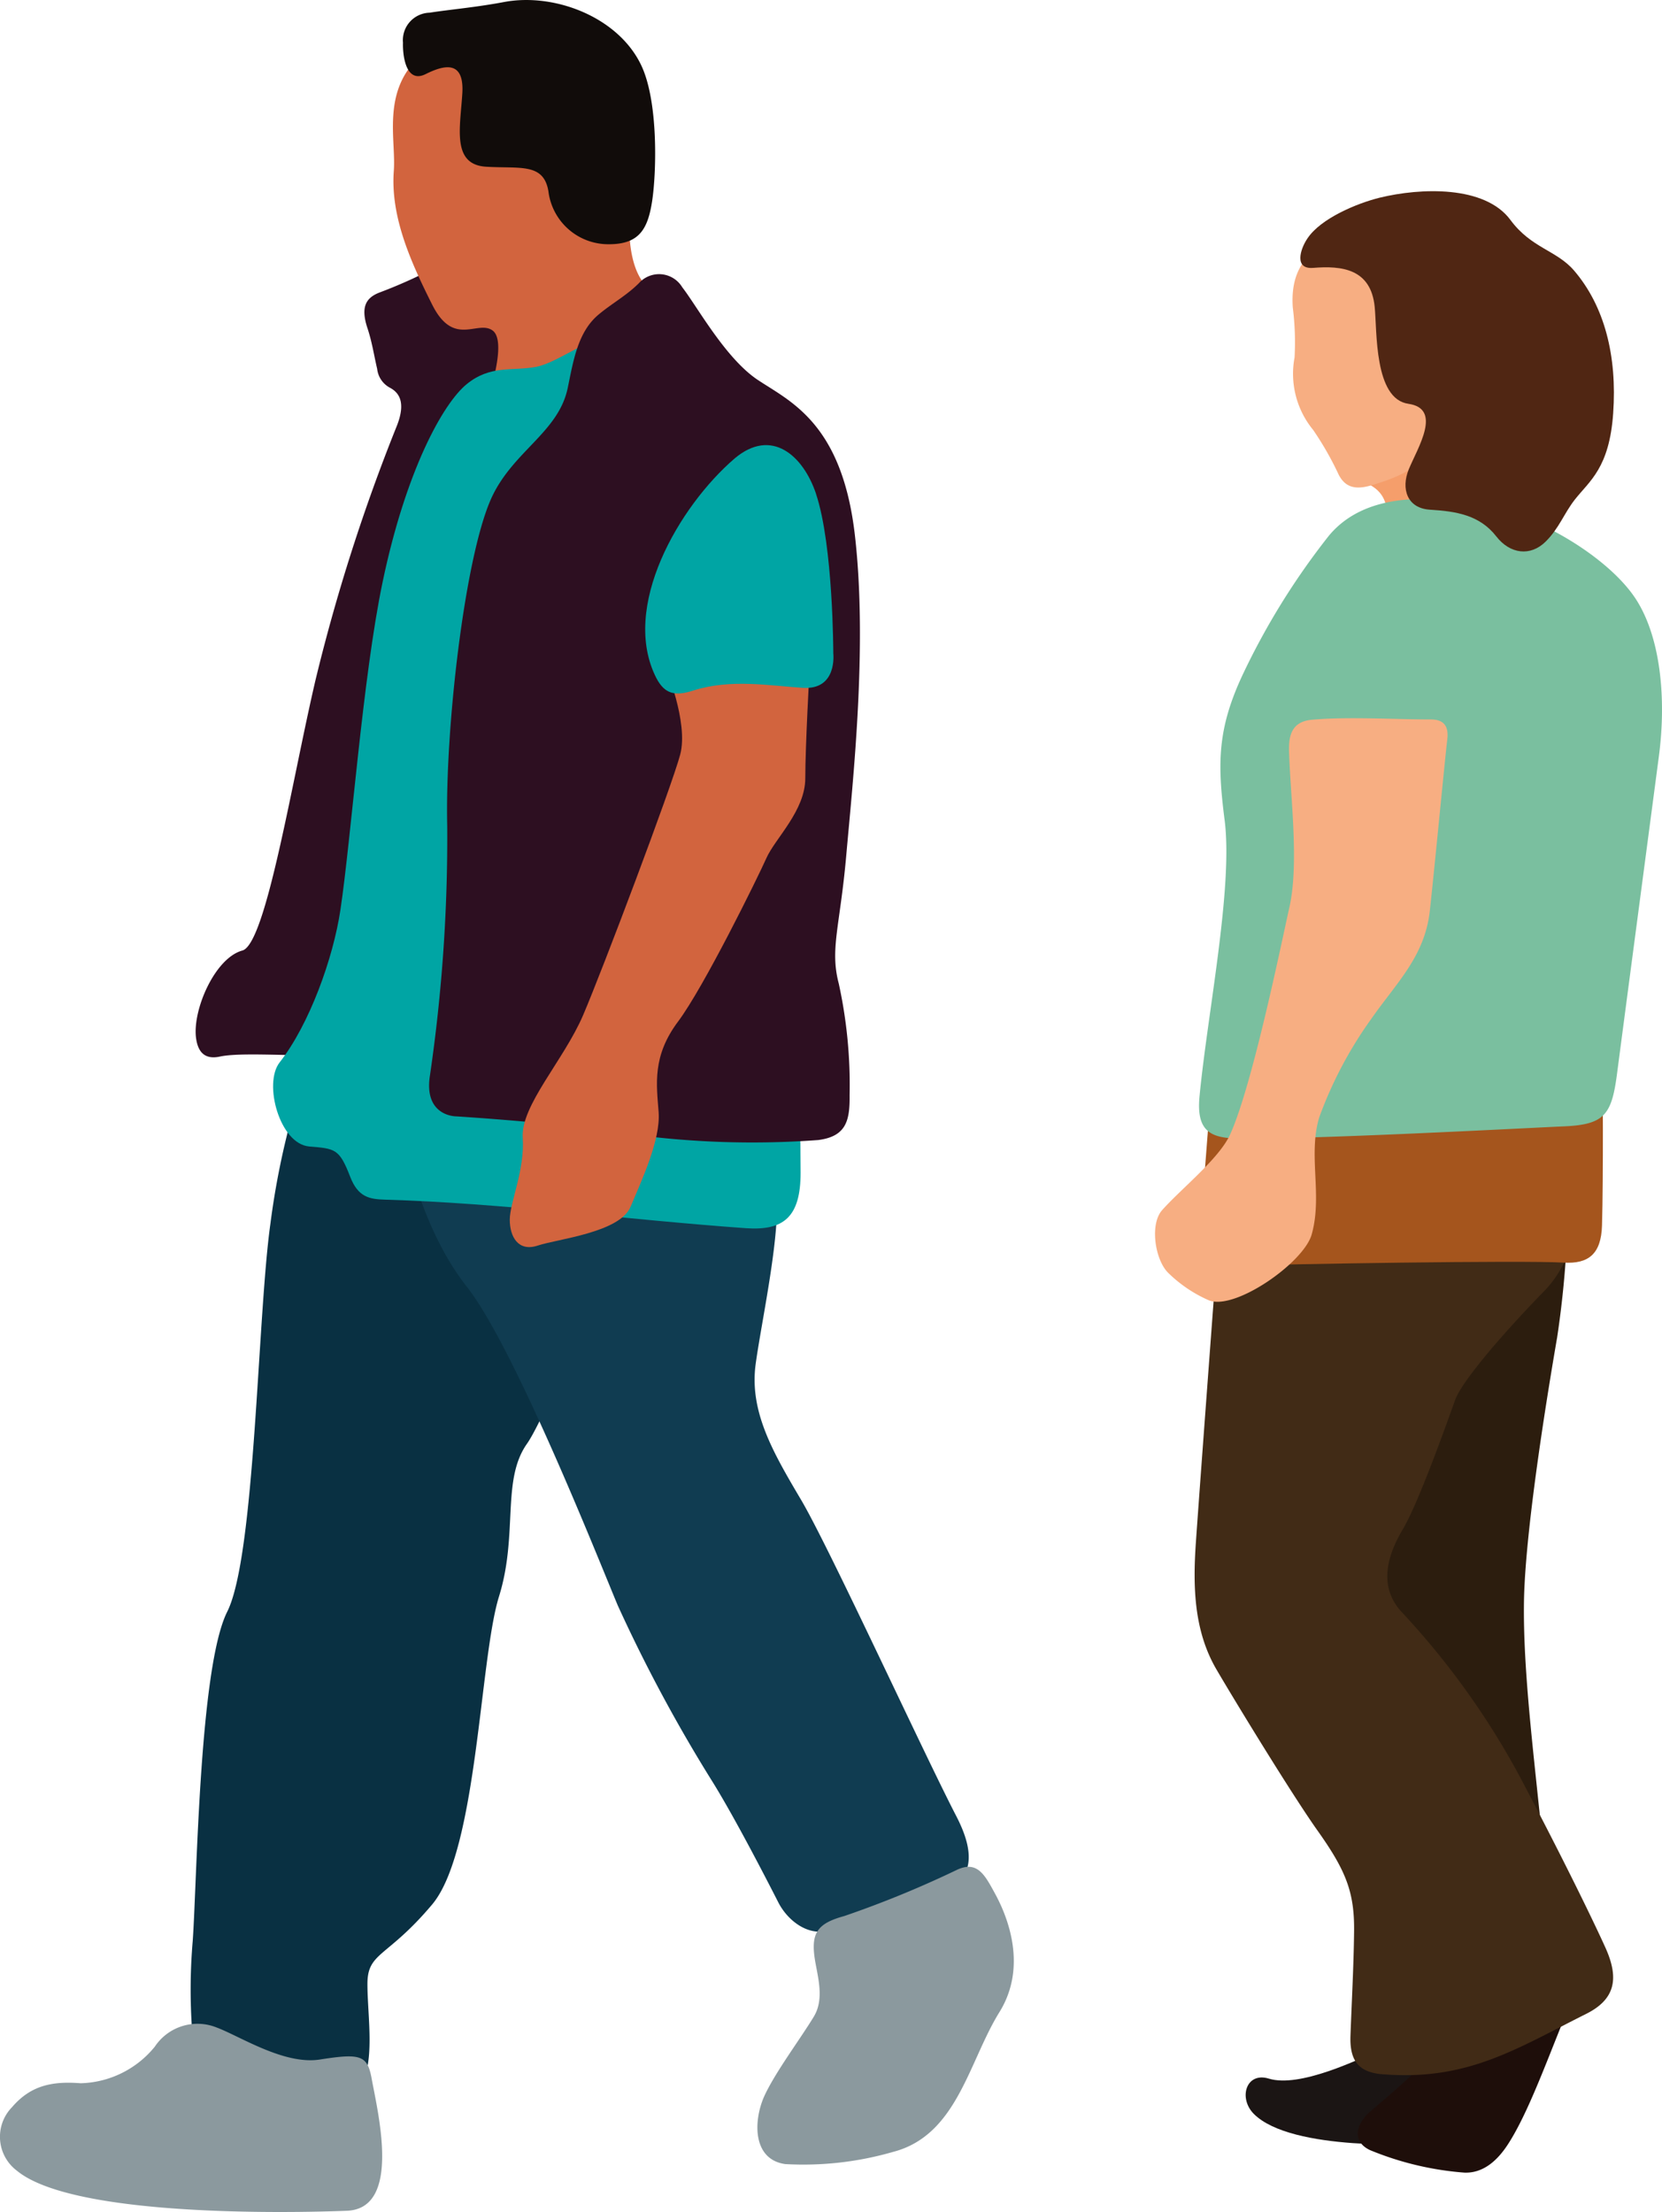 <svg id="illust" xmlns="http://www.w3.org/2000/svg" xmlns:xlink="http://www.w3.org/1999/xlink" width="157" height="209" viewBox="0 0 157 209">
  <defs>
    <clipPath id="clip-path">
      <rect id="長方形_136" data-name="長方形 136" width="157" height="209" fill="none"/>
    </clipPath>
  </defs>
  <g id="グループ_179" data-name="グループ 179" clip-path="url(#clip-path)">
    <path id="パス_1459" data-name="パス 1459" d="M148.2,115.306a91.8,91.8,0,0,1-1,11.335c-.74,4.294-2.95,17.5-3.126,24.644-.173,8.192,1.531,18.89,2.113,27.44,0,0-17.384-23.673-18.968-28.694s2.441-9.471,2.441-9.471S141.3,120.906,148.2,115.306" transform="translate(-0.107 -0.268)" fill="#2c1d0e" fill-rule="evenodd"/>
    <path id="パス_1460" data-name="パス 1460" d="M131.094,193.822l8.044.579-4.6,8.6s-12.44.78-16.008-2.832c-1.455-1.476-.729-3.978,1.426-3.323,2.889.889,8.409-1.739,11.135-3.028" transform="translate(-0.1 -0.451)" fill="#1b1514" fill-rule="evenodd"/>
    <path id="パス_1461" data-name="パス 1461" d="M128.5,45.376c.5.433,2.658.648,2.658,3.516L143.085,50.9l2.444-5.094L134.32,35.762s-5.889,9.544-5.819,9.614" transform="translate(-0.109 -0.083)" fill="#f59e6b" fill-rule="evenodd"/>
    <path id="パス_1462" data-name="パス 1462" d="M125.133,23.2c-2.362,1.265-3.085,3.417-2.907,5.907a26.3,26.3,0,0,1,.167,4.723,8.355,8.355,0,0,0,1.759,6.848,29.657,29.657,0,0,1,2.419,4.244c.637,1.213,1.613,1.43,3.131.971,2.324-.7,6.709-2.154,6.771-6.577.067-4.8-1.368-19.87-11.34-16.116" transform="translate(-0.103 -0.053)" fill="#f7ae82" fill-rule="evenodd"/>
    <path id="パス_1463" data-name="パス 1463" d="M138.006,190.789c3.328-.769,8.84-2.257,12.251-5.018-2.611,5.08-5.009,13.018-7.608,17.119-1.054,1.681-2.427,2.89-4.212,2.82a29.077,29.077,0,0,1-8.9-2.122c-1.777-.827-1.327-2.531.061-3.694,2.974-2.546,6.624-5.527,8.41-9.1" transform="translate(-0.109 -0.432)" fill="#1e0e0a" fill-rule="evenodd"/>
    <path id="パス_1464" data-name="パス 1464" d="M130.686,196.245c-2.2-.179-3.1-1.228-3.02-3.616.123-3.311.3-6.548.342-9.768.062-3.8-.757-5.843-3.459-9.649-2.442-3.446-7.886-12.378-9.54-15.214-2.134-3.653-2.231-7.834-1.949-11.943.462-6.669,2.517-34.054,2.517-34.054l33.045,1a10.242,10.242,0,0,1-2.872,9.468c-4.308,4.448-7.611,8.464-8.187,10.043-.53,1.453-3.372,9.579-4.936,12.212s-2.341,5.56-.008,7.968a74.147,74.147,0,0,1,11.407,16.116c3.919,7.445,6.776,13.346,7.8,15.641,1.183,2.733.878,4.705-1.89,6.088-6.689,3.352-11.258,6.351-19.247,5.706" transform="translate(-0.096 -0.26)" fill="#412b16" fill-rule="evenodd"/>
    <path id="パス_1465" data-name="パス 1465" d="M114.42,104.226l-.951,12.32c-.188,2.446,1.138,3.352,3.328,3.288,4.56-.161,27.076-.535,31.008-.3,2.339.137,3.542-.8,3.624-3.511.14-4.6.062-14.532.062-14.532s-37.071,2.437-37.071,2.73" transform="translate(-0.096 -0.236)" fill="#a5551d" fill-rule="evenodd"/>
    <path id="パス_1466" data-name="パス 1466" d="M116.724,107.665c6.577.164,27.965-1,31.032-1.128,4-.164,4.609-1.119,5.127-5.244,1.007-7.687,3.349-25.388,3.923-29.761.714-5.447.15-11.191-2.154-14.778s-8.049-7.17-12.359-8.322-12.5-2.727-16.665,2.295a68.135,68.135,0,0,0-8.2,13.252c-2.322,5.027-2.34,8.237-1.649,13.615.817,6.38-1.637,18.364-2.374,26.139-.266,2.893.713,3.867,3.314,3.931" transform="translate(-0.096 -0.11)" fill="#7abf9f" fill-rule="evenodd"/>
    <path id="パス_1467" data-name="パス 1467" d="M110.491,120.466a12.772,12.772,0,0,0,3.806,2.555c2.467.973,8.942-3.552,9.7-6.218,1.045-3.694-.355-7.471.711-11.06a38.445,38.445,0,0,1,4.938-9.341c2.412-3.458,5.1-5.93,5.532-10.359.442-4.019,1.432-14.4,1.628-15.982.144-1.158-.2-1.927-1.555-1.927-3.457,0-7.8-.278-11.2.026-1.852.158-2.236,1.363-2.192,2.958.129,4.355.972,10.663.026,14.808-.638,2.814-3.445,16.672-5.573,21.384-1.024,2.306-4.628,5.141-6.452,7.2-1.185,1.356-.643,4.768.626,5.951" transform="translate(-0.092 -0.158)" fill="#f7ae82" fill-rule="evenodd"/>
    <path id="パス_1468" data-name="パス 1468" d="M124.147,25.353c2.711-.221,5.456.082,5.816,3.681.231,2.312-.061,8.695,3.179,9.16s.878,4.159.041,6.191c-.746,1.827-.17,3.686,2.01,3.816,2.424.148,4.675.486,6.256,2.521,1.309,1.683,3.237,1.909,4.666.491,1.294-1.289,1.725-2.654,2.767-3.984,1.39-1.76,3.249-2.976,3.609-8.132.384-5.418-.811-10.124-3.694-13.492-1.649-1.921-4.04-2.11-6.013-4.785-2.421-3.273-8.471-3.043-12.347-2.1-2.1.517-5.582,1.945-6.841,3.872-.687,1.018-1.244,2.908.551,2.759" transform="translate(-0.104 -0.042)" fill="#502613" fill-rule="evenodd"/>
    <path id="パス_1469" data-name="パス 1469" d="M18.219,192.8a53.9,53.9,0,0,1,0-9.158c.407-5.7.611-25.835,3.261-31.125s2.851-27.881,4.075-36.627a74.878,74.878,0,0,1,3.258-14.243l33.619,5.7S52.242,133.18,49.8,136.64s-.816,8.546-2.649,14.445-2.037,24.008-6.314,29.094-6.113,4.472-6.113,7.525.811,7.737-.816,9.772-15.892-4.683-15.69-4.68" transform="translate(-0.015 -0.236)" fill="#093042" fill-rule="evenodd"/>
    <path id="パス_1470" data-name="パス 1470" d="M38.205,107.967s1.423,8.134,5.907,13.834,12.23,25.227,14.265,30.112A144.731,144.731,0,0,0,67.339,168.6c2.084,3.355,5.047,9.1,6.218,11.4.846,1.66,2.772,3.238,4.786,2.634,1.683-.506,8.1-2.684,10.277-3.417,3.659-1.245,3.442-4.092,1.748-7.369-3.059-5.9-12.025-25.432-14.675-29.909s-4.888-8.339-4.276-12.814,2.647-13.431,1.832-17.3c0,0-35.044-4.27-35.044-3.864" transform="translate(-0.032 -0.251)" fill="#103c51" fill-rule="evenodd"/>
    <path id="パス_1471" data-name="パス 1471" d="M41.447,25.168a46.524,46.524,0,0,1-5.617,2.543c-1.206.482-1.785,1.312-1.1,3.361.449,1.351.653,2.765.914,3.829a2.3,2.3,0,0,0,1.232,1.806c.775.424,1.517,1.292.649,3.535a174.289,174.289,0,0,0-7.686,23.993c-2.242,9.561-4.686,25.02-6.929,25.634-2.6.709-4.724,5.623-4.375,8.263.149,1.116.658,2.1,2.248,1.757,2.508-.544,9.906.28,11.091-.456,1.634-1.018,4.279-22.991,5.5-31.945s4.075-24.005,8.149-27.668S49.8,35.348,49.8,32.294s-4.633-5.013-8.354-7.126" transform="translate(-0.016 -0.059)" fill="#2d0f21" fill-rule="evenodd"/>
    <path id="パス_1472" data-name="パス 1472" d="M46.148,37.528s1.832-5.285.407-6.3-3.665,1.628-5.7-2.441c-1.931-3.855-3.94-8.193-3.627-12.589.235-2.867-1.112-7.3,2.2-10.607A9.849,9.849,0,0,1,50.834,4.57C57.152,8.232,59.8,17.389,59.8,17.389s-1.426,7.527,1.631,9.971c0,0-2.65,12.41-15.283,10.168" transform="translate(-0.031 -0.007)" fill="#d2643e" fill-rule="evenodd"/>
    <path id="パス_1473" data-name="パス 1473" d="M29.229,108.4c2.443.2,2.849.2,3.869,2.85.746,1.943,1.826,2.133,3.313,2.174,11.025.316,22.959,1.906,34.07,2.695,3.551.251,5.17-1.032,5.17-5.235,0-11.881-1.6-56.253-3.225-61.488-1.833-5.9-13.448-16.272-14.876-17.087s-4.683,2.028-6.925,2.437-4.282-.2-6.521,1.628-5.744,8.175-7.944,18.717c-1.883,9.015-2.963,24.152-3.976,30.919-.677,4.591-2.939,10.867-5.746,14.444-1.564,1.99.014,7.714,2.793,7.944" transform="translate(-0.022 -0.075)" fill="#00a5a4" fill-rule="evenodd"/>
    <path id="パス_1474" data-name="パス 1474" d="M40.242,7c1.631-.807,3.665-1.427,3.463,1.83s-1.016,6.72,2.242,6.922c3.211.2,5.435-.389,5.89,2.315a5.7,5.7,0,0,0,5.722,5.009c2.855,0,3.668-1.423,4.075-4.069s.611-9.359-1.018-12.816C58.464,1.622,52.434-.693,47.686.184,44.964.7,42.405.914,40.614,1.2A2.593,2.593,0,0,0,38.1,4.028c-.041,1.213.273,3.9,2.137,2.975" transform="translate(-0.032 0)" fill="#110c0a" fill-rule="evenodd"/>
    <path id="パス_1475" data-name="パス 1475" d="M53.666,36.71c.524-2.543.942-5.273,2.9-6.918,1.268-1.065,2.647-1.8,3.821-2.976a2.557,2.557,0,0,1,4.1.392c1.42,1.83,4.075,6.71,7.131,8.748s7.947,4.069,9.17,14.65-.208,23.4-.816,30.315c-.589,6.676-1.555,8.809-.708,12.057a44.728,44.728,0,0,1,1.027,10.552c.027,2.356-.278,3.9-2.967,4.246a84.819,84.819,0,0,1-18.135-.611c-6.112-1.017-16.093-1.628-16.093-1.628s-3.056,0-2.447-3.864a154.922,154.922,0,0,0,1.631-23.6c-.206-9.158,1.627-25.026,4.074-30.725,1.973-4.594,6.429-6.36,7.31-10.636" transform="translate(-0.034 -0.06)" fill="#2d0f21" fill-rule="evenodd"/>
    <path id="パス_1476" data-name="パス 1476" d="M62.867,63.1s2.242,5.29,1.429,8.342-7.339,20.347-9.171,24.62-5.91,8.544-5.705,11.595-1.223,6.106-1.223,7.734.816,3.055,2.649,2.44,7.742-1.221,8.761-3.662,2.852-6.313,2.65-8.952-.606-5.291,1.835-8.547,7.54-13.632,8.354-15.462,3.665-4.472,3.665-7.526.41-10.376.41-10.376Z" transform="translate(-0.041 -0.147)" fill="#d2643e" fill-rule="evenodd"/>
    <path id="パス_1477" data-name="パス 1477" d="M77.141,46.776c1.628,4.884,1.628,15.056,1.628,15.056s.407,3.458-2.852,3.256c-3.081-.191-6.843-.877-10.341.245-1.73.558-2.717.365-3.519-1.161-3.43-6.7,2.149-16.251,7.389-20.755,3.471-2.935,6.472-.31,7.7,3.358" transform="translate(-0.052 -0.098)" fill="#00a5a4" fill-rule="evenodd"/>
    <path id="パス_1478" data-name="パス 1478" d="M7.607,197.28a9.324,9.324,0,0,0,7.019-3.461A4.84,4.84,0,0,1,20.434,192c2.213.818,6.393,3.572,9.789,3.037,3.87-.608,4.487-.4,4.891,1.836.591,3.235,2.823,12.243-2.341,12.454-5.489.219-25.886.6-31.181-3.788a4.007,4.007,0,0,1-.455-6c1.777-2.073,3.815-2.464,6.47-2.26" transform="translate(0 -0.446)" fill="#8b999e" fill-rule="evenodd"/>
    <path id="パス_1479" data-name="パス 1479" d="M79.823,181.444a97.7,97.7,0,0,0,10.57-4.332c1.985-.973,2.7.451,3.668,2.225,1.224,2.239,3.059,6.919.41,11.189-2.916,4.7-3.99,11.65-10.069,13.211a30.455,30.455,0,0,1-10.166,1.145c-3.135-.444-3-4.15-1.975-6.421,1.018-2.239,3.462-5.489,4.686-7.526.986-1.64.378-3.674.114-5.25-.445-2.628.194-3.54,2.764-4.241" transform="translate(-0.061 -0.411)" fill="#8b999e" fill-rule="evenodd"/>
  </g>
</svg>
